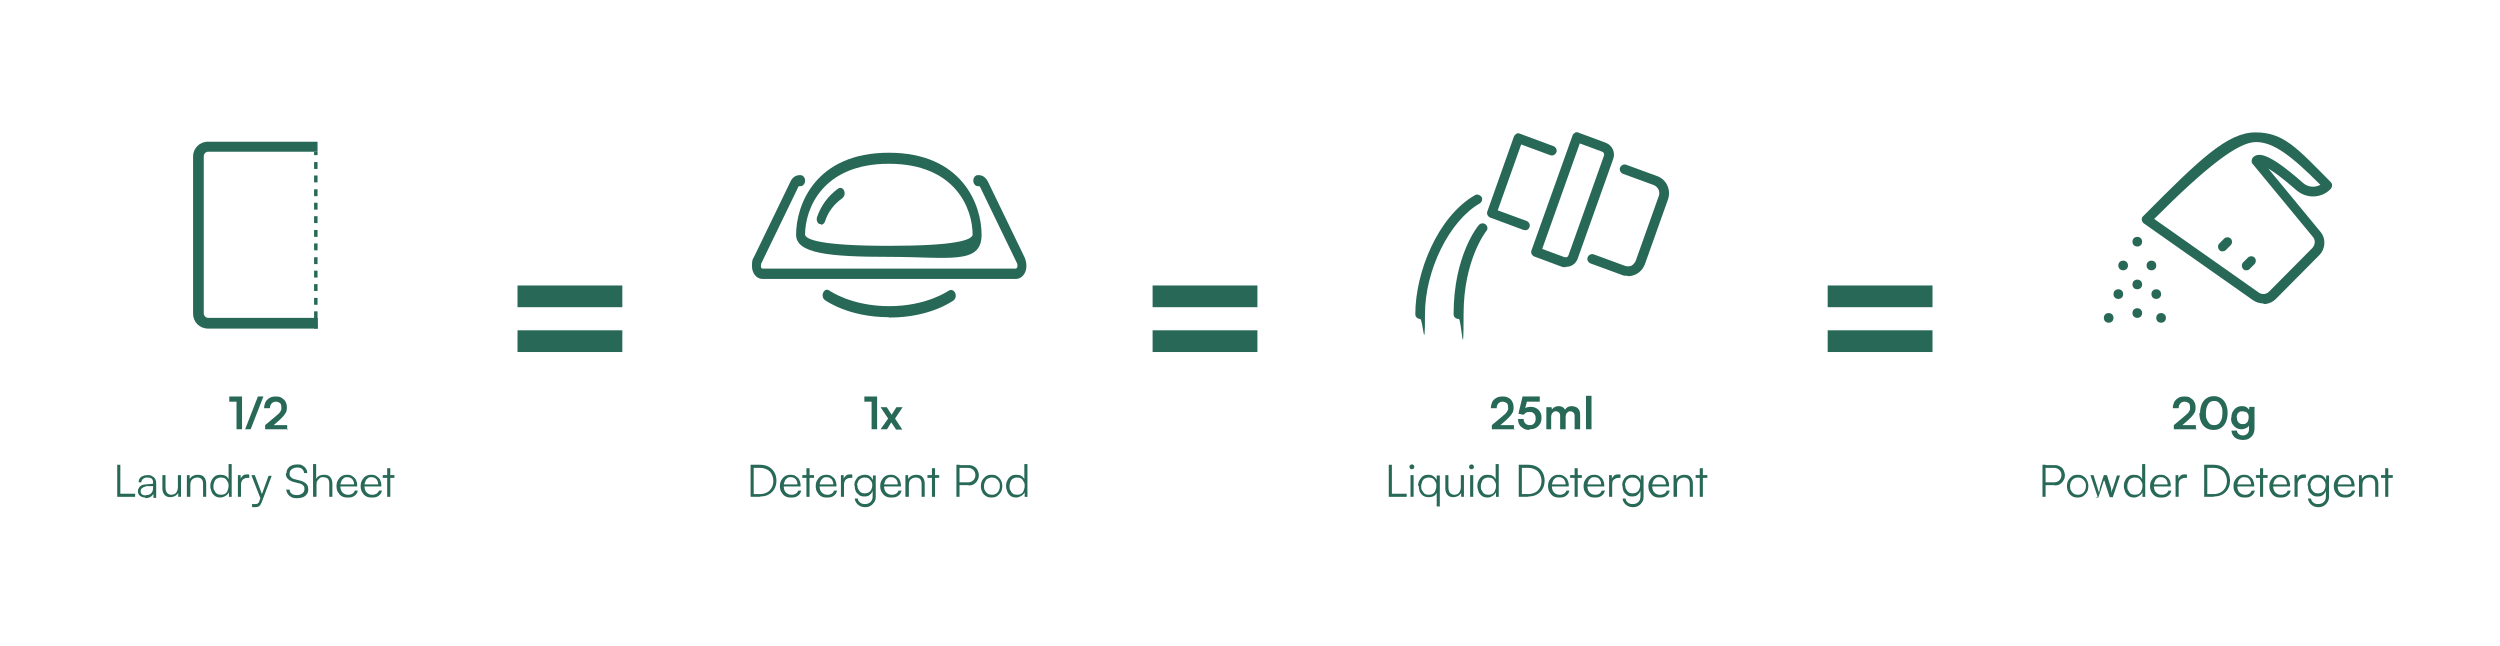 <svg viewBox="0 0 725.1 187.5" version="1.1" xmlns="http://www.w3.org/2000/svg" id="Layer_2">
  
  <defs>
    <style>
      .st0 {
        fill: #276856;
      }
    </style>
  </defs>
  <g>
    <path d="M294.5,80.9h-73.4c-1.7,0-3-1.7-3-3.7s.2-1.9.6-2.7l10.6-21.9c.5-1.1,1.5-1.8,2.6-1.8h.3c.7,0,1.3.7,1.3,1.6s-.6,1.6-1.3,1.6h-.3c-.2,0-.3,0-.4.3l-10.6,21.9c-.2.3-.2.7-.2,1.1s.2.6.5.6h73.4c.2,0,.5-.3.5-.6s0-.8-.2-1.1l-10.6-21.9c0-.2-.2-.3-.4-.3h-.3c-.7,0-1.3-.7-1.3-1.6s.6-1.6,1.3-1.6h.3c1.1,0,2,.7,2.6,1.8l10.6,21.9c.4.8.6,1.8.6,2.7,0,2.1-1.4,3.7-3,3.7h-.2Z" class="st0"></path>
    <path d="M257.8,92c-11.7,0-18.3-4.8-18.6-5-.6-.5-.8-1.4-.4-2.2.4-.8,1.1-1,1.8-.5,0,0,6.3,4.5,17.3,4.5s17.2-4.5,17.3-4.5c.6-.4,1.4-.2,1.8.6.4.8.2,1.7-.4,2.2-.3.2-6.8,5-18.6,5h-.2Z" class="st0"></path>
    <path d="M257.8,74.5c-17.4,0-26.9-1-26.9-6.4,0-8.8,5.7-23.8,26.9-23.8s26.9,15,26.9,23.8-9.5,6.4-26.9,6.4ZM257.8,47.5c-19.2,0-24.3,13-24.3,20.6.3,1.4,4.7,3.2,24.3,3.2s24-1.7,24.3-3.2c0-7.7-5.1-20.6-24.3-20.6Z" class="st0"></path>
    <path d="M238.2,65c-.2,0-.3,0-.5,0-.7-.3-1-1.3-.7-2.1,1.2-3.4,3.2-6.1,6.1-8.2.6-.4,1.4-.2,1.7.6.4.8.1,1.7-.5,2.2-2.4,1.7-4.1,3.9-5,6.7-.2.6-.7,1-1.2,1h0Z" class="st0"></path>
  </g>
  <g>
    <path d="M454.1,77.5c-.4,0-.8,0-1.3-.2l-7.8-2.9c-.7-.3-1.1-1.1-.8-1.8l11.9-33.3c.1-.4.4-.6.7-.8.3-.2.7-.2,1.1,0l7.8,2.9c1.9.7,2.9,2.8,2.2,4.7l-10.3,28.9c-.3.9-1,1.7-1.9,2.1-.5.2-1,.3-1.5.3h-.1ZM447.3,72.2l6.5,2.4h.6c.2,0,.4-.3.5-.5l10.3-28.9c.2-.5,0-1-.5-1.2l-6.5-2.4-10.9,30.6Z" class="st0"></path>
    <path d="M442.4,66.7h-.5l-9.7-3.6c-.7-.3-1.1-1.1-.8-1.8l7.7-21.7c.1-.3.4-.6.7-.8.3-.2.7-.2,1.1,0l9.7,3.6c.7.3,1.1,1.1.8,1.8-.3.7-1.1,1.1-1.8.8l-8.4-3.1-6.8,19.1,8.4,3.1c.7.3,1.1,1.1.8,1.8-.2.6-.7.9-1.3.9h0Z" class="st0"></path>
    <path d="M472.1,80c-.6,0-1.2,0-1.8-.3l-9-3.3c-.7-.3-1.1-1.1-.8-1.8.3-.7,1.1-1.1,1.8-.8l9,3.3c.6.2,1.2.2,1.8,0,.6-.3,1-.8,1.3-1.4l6.7-18.8c.5-1.3-.2-2.7-1.4-3.2l-9-3.3c-.7-.3-1.1-1.1-.8-1.8.3-.7,1.1-1.1,1.8-.8l9,3.3c2.7,1,4,4,3.1,6.7l-6.7,18.8c-.5,1.3-1.4,2.4-2.7,3-.7.3-1.4.5-2.1.5h-.2Z" class="st0"></path>
    <path d="M423,92.5c-.8,0-1.4-.6-1.4-1.4,0-16.9,7-25.5,7.3-25.8.5-.6,1.4-.7,2-.2s.7,1.4.2,1.9h0s-6.6,8.2-6.6,24.1-.6,1.4-1.4,1.4h-.1Z" class="st0"></path>
    <path d="M411.9,92.5c-.8,0-1.4-.6-1.4-1.4,0-12.1,6.5-28.3,17.3-34.5.7-.4,1.5,0,1.9.5.4.7.1,1.5-.5,1.9-8.8,5-15.9,19.4-15.9,32.1s-.6,1.4-1.4,1.4Z" class="st0"></path>
  </g>
  <g>
    <path d="M656.4,88c-1,0-2-.3-2.9-.9l-31.7-22.3c-.3-.2-.5-.6-.6-1,0-.4,0-.8.4-1.1,16.3-16.4,24.4-24.3,32.6-24.3s12.1,4.6,21.8,14.4c.3.3.4.6.4,1s-.2.7-.4,1l-.2.2c-2.7,2.6-6.9,2.6-9.7.2-4-3.5-6.6-5.4-8.2-6.3l15.1,18.3c1.7,2,1.5,5-.3,6.8l-12.6,12.7c-1,1-2.3,1.5-3.6,1.5v-.2ZM624.8,63.5l30.4,21.4c.9.6,2.1.5,2.9-.3l12.6-12.7c.8-.9.9-2.2.2-3.1l-17.5-21.2c-.5-.5-.4-1.3,0-1.9,1.5-1.5,4.3-1.7,14.5,7.3,1.4,1.3,3.5,1.5,5.1.6-8.3-8.3-13.5-12.4-18.7-12.4s-14.5,7.3-29.5,22.3Z" class="st0"></path>
    <path d="M644.7,72.9c-.4,0-.7,0-1-.4-.5-.5-.5-1.4,0-1.9l1.4-1.4c.5-.5,1.4-.5,1.9,0s.5,1.4,0,1.9l-1.4,1.4c-.3.3-.6.4-1,.4h0Z" class="st0"></path>
    <path d="M651.6,78.4c-.4,0-.7,0-1-.4-.5-.5-.5-1.4,0-1.9l1.4-1.4c.5-.5,1.4-.5,1.9,0s.5,1.4,0,1.9l-1.4,1.4c-.3.3-.6.4-1,.4h0Z" class="st0"></path>
    <circle r="1.4" cy="70.1" cx="619.9" class="st0"></circle>
    <circle r="1.4" cy="77" cx="615.8" class="st0"></circle>
    <circle r="1.4" cy="77" cx="624" class="st0"></circle>
    <circle r="1.4" cy="82.5" cx="619.9" class="st0"></circle>
    <circle r="1.4" cy="85.3" cx="614.4" class="st0"></circle>
    <circle r="1.4" cy="85.3" cx="625.4" class="st0"></circle>
    <circle r="1.4" cy="92.2" cx="611.6" class="st0"></circle>
    <circle r="1.4" cy="90.8" cx="619.9" class="st0"></circle>
    <circle r="1.4" cy="92.2" cx="626.8" class="st0"></circle>
  </g>
  <path d="M150.1,82.8h30.4v6.3h-30.4v-6.3ZM150.1,95.8h30.4v6.3h-30.4v-6.3Z" class="st0"></path>
  <path d="M334.3,82.8h30.4v6.3h-30.4v-6.3ZM334.3,95.8h30.4v6.3h-30.4v-6.3Z" class="st0"></path>
  <path d="M530.1,82.8h30.4v6.3h-30.4v-6.3ZM530.1,95.8h30.4v6.3h-30.4v-6.3Z" class="st0"></path>
  <g>
    <path d="M92.2,44s-31.8,0-31.8,0c-.7,0-1.3.6-1.3,1.3v45.6c0,.7.6,1.3,1.3,1.3h31.8v3.1h-31.9c-2.4,0-4.3-1.9-4.3-4.3v-45.6c0-2.4,1.9-4.3,4.3-4.3h31.8v2.9Z" class="st0"></path>
    <g>
      <rect height="1" width="1" y="94.3" x="91.1" class="st0"></rect>
      <path d="M92.1,92.3h-1v-2h1v2ZM92.1,88.4h-1v-2h1v2ZM92.1,84.4h-1v-2h1v2ZM92.1,80.5h-1v-2h1v2ZM92.1,76.6h-1v-2h1v2ZM92.1,72.6h-1v-2h1v2ZM92.1,68.7h-1v-2h1v2ZM92.1,64.7h-1v-2h1v2ZM92.1,60.8h-1v-2h1v2ZM92.1,56.9h-1v-2h1v2ZM92.1,52.9h-1v-2h1v2ZM92.1,49h-1v-2h1v2Z" class="st0"></path>
      <rect height="1" width="1" y="44" x="91.1" class="st0"></rect>
    </g>
  </g>
  <g>
    <path d="M68.6,116.5h-2.1v-1.5h3.7v9.5h-1.6v-8Z" class="st0"></path>
    <path d="M72.7,124.5h-1.6l3.7-9.5h1.6l-3.7,9.5Z" class="st0"></path>
    <path d="M83.5,124.5h-6.6s0-1.2,0-1.2l3.1-2.6c.3-.3.6-.5.8-.7.2-.2.4-.4.5-.6s.2-.4.3-.6c0-.2,0-.4,0-.7,0-.5-.1-1-.4-1.2s-.7-.4-1.2-.4-.9.2-1.2.5c-.3.3-.5.8-.5,1.4h-1.7c0-.7.2-1.3.4-1.8.3-.5.7-.9,1.2-1.2.5-.3,1.1-.4,1.8-.4s1.3.1,1.7.4.9.6,1.1,1.1c.3.5.4,1,.4,1.7s0,.6-.1.9c0,.3-.2.6-.4.9-.2.3-.4.6-.7.9s-.6.6-.9.9l-2.3,2-.6-.5h5.1v1.5Z" class="st0"></path>
  </g>
  <g>
    <path d="M34.9,134.8v9.3h-.9v-9.3h.9ZM34.1,144.1v-.9h5.1v.9h-5.1Z" class="st0"></path>
    <path d="M42.2,144.3c-.7,0-1.2-.2-1.6-.5-.4-.3-.6-.8-.6-1.3s.2-1,.6-1.4,1-.6,1.7-.6l2.1-.2v-.2c0-.4,0-.7-.2-1-.1-.2-.3-.4-.6-.5-.3,0-.5-.1-.8-.1-.6,0-1,.1-1.3.4-.3.2-.5.6-.5,1h-.8c0-.4.1-.8.3-1.1.2-.3.5-.6.9-.7.4-.2.8-.3,1.4-.3s.9,0,1.3.3c.4.2.7.4.9.8.2.4.3.8.3,1.4v4.1h-.8v-1.1c-.3.4-.6.7-1,.9-.4.2-.9.3-1.4.3ZM42.4,143.6c.7,0,1.2-.2,1.5-.6.4-.4.5-1,.5-1.7v-.3h-1.9c-.6.2-1,.3-1.3.6-.3.2-.4.5-.4.9s.1.7.4.9c.3.2.6.3,1,.3Z" class="st0"></path>
    <path d="M51.6,137.8h.9v6.3h-.8v-1.1c-.3.4-.6.7-1,.9-.4.2-.9.3-1.3.3-.7,0-1.3-.2-1.7-.7-.4-.5-.6-1.1-.6-1.8v-3.9h.9v3.6c0,.7.2,1.3.5,1.6.3.3.7.5,1.2.5s1.1-.2,1.4-.6.5-1,.5-1.7v-3.3Z" class="st0"></path>
    <path d="M55.1,144.1h-.9v-6.3h.8v1.1c.3-.4.6-.7,1-.9.4-.2.8-.3,1.3-.3.9,0,1.5.2,1.9.7s.6,1.1.6,1.9v3.8h-.9v-3.7c0-.7-.2-1.3-.5-1.5-.3-.3-.7-.4-1.2-.4s-1.1.2-1.5.6c-.4.4-.5,1-.5,1.7v3.3Z" class="st0"></path>
    <path d="M64,144.3c-.6,0-1.1-.1-1.6-.4-.4-.3-.8-.7-1-1.2-.2-.5-.4-1.1-.4-1.7s.1-1.2.4-1.7c.2-.5.6-.9,1-1.2.4-.3,1-.4,1.6-.4s1,.1,1.4.3c.4.2.7.6.9,1v-4.4h.9v9.5h-.8v-1.3c-.3.5-.6.8-1.1,1.1-.4.2-.9.4-1.4.4ZM64.1,143.5c.5,0,.9-.1,1.2-.3.3-.2.6-.5.7-.9s.3-.8.3-1.3,0-.9-.3-1.3c-.2-.4-.4-.7-.7-.9-.3-.2-.7-.3-1.2-.3s-.8.1-1.2.3c-.3.2-.6.5-.7.9-.2.4-.3.8-.3,1.3s0,.9.3,1.3c.2.4.4.7.7.9.3.2.7.3,1.2.3Z" class="st0"></path>
    <path d="M72.3,137.8v.8h-.5c-.6,0-1,.2-1.4.5-.3.4-.5.8-.5,1.4v3.6h-.9v-6.3h.8v1.2c0,0,0,0,0,0,0-.4.3-.7.6-1,.3-.3.7-.4,1.2-.4s.2,0,.3,0c0,0,.2,0,.3,0Z" class="st0"></path>
    <path d="M73.9,137.8l2.4,6.4-.7.5-2.7-6.9h.9ZM73.1,146.9v-.7h.7c.2,0,.4,0,.5,0s.3-.1.5-.2c.2-.1.3-.3.4-.6l2.7-7.4h.9l-2.9,7.7c-.2.5-.4.8-.7,1.1-.3.2-.7.3-1.1.3s-.4,0-.5,0c-.2,0-.3,0-.4,0Z" class="st0"></path>
    <path d="M83.1,137.3c0-.5.1-1,.4-1.4.3-.4.6-.7,1.1-.9.5-.2,1-.3,1.6-.3s1.1,0,1.5.3.8.5,1,.9c.3.4.4.8.4,1.3h-.9c0-.5-.3-.9-.6-1.2s-.8-.4-1.4-.4-1.2.2-1.6.5c-.4.3-.6.7-.6,1.3s.1.7.4,1,.6.5,1.1.6l1.6.4c.7.2,1.3.5,1.7.9.4.4.6.9.6,1.6s-.1,1-.4,1.4c-.3.4-.6.7-1.1.9s-1,.3-1.7.3-1.1,0-1.6-.3c-.5-.2-.8-.5-1.1-.9-.3-.4-.4-.8-.5-1.3h1c0,.5.2.9.6,1.2.4.3.9.4,1.5.4s1.2-.2,1.6-.5c.4-.3.6-.7.6-1.3s-.1-.8-.4-1c-.2-.3-.6-.5-1.1-.6l-1.6-.4c-.7-.2-1.3-.5-1.7-.9-.4-.4-.6-.9-.6-1.6Z" class="st0"></path>
    <path d="M91.7,144.1h-.9v-9.5h.9v4.3c.2-.4.5-.7.9-.9.4-.2.8-.3,1.4-.3.8,0,1.4.2,1.8.7s.6,1.1.6,1.9v3.8h-.9v-3.7c0-.5,0-.9-.2-1.2-.1-.3-.3-.5-.6-.6-.3-.1-.5-.2-.9-.2s-.8,0-1.1.3-.5.5-.7.8c-.2.3-.2.7-.2,1.1v3.4Z" class="st0"></path>
    <path d="M100.7,144.3c-.6,0-1.1-.1-1.6-.4-.5-.3-.8-.7-1.1-1.2-.3-.5-.4-1.1-.4-1.7s.1-1.2.4-1.7c.3-.5.6-.9,1.1-1.2.5-.3,1-.4,1.6-.4s1.1.1,1.5.4c.4.3.8.6,1,1,.2.4.4,1,.4,1.6v.4h-5.4v-.6h4.5c0-.6-.2-1.1-.5-1.5-.4-.4-.8-.6-1.4-.6s-.8,0-1.1.3c-.3.2-.6.5-.7.9-.2.4-.3.8-.3,1.3,0,.8.2,1.5.6,1.9s.9.7,1.6.7.9-.1,1.3-.3c.3-.2.6-.5.7-.9h.9c-.2.7-.5,1.2-1,1.5-.5.4-1.1.5-1.8.5Z" class="st0"></path>
    <path d="M107.7,144.3c-.6,0-1.1-.1-1.6-.4-.5-.3-.8-.7-1.1-1.2-.3-.5-.4-1.1-.4-1.7s.1-1.2.4-1.7c.3-.5.6-.9,1.1-1.2.5-.3,1-.4,1.6-.4s1.1.1,1.5.4c.4.3.8.6,1,1,.2.4.4,1,.4,1.6v.4h-5.4v-.6h4.5c0-.6-.2-1.1-.5-1.5-.4-.4-.8-.6-1.4-.6s-.8,0-1.1.3c-.3.2-.6.5-.7.9-.2.4-.3.8-.3,1.3,0,.8.2,1.5.6,1.9s.9.7,1.6.7.9-.1,1.3-.3c.3-.2.6-.5.7-.9h.9c-.2.7-.5,1.2-1,1.5-.5.4-1.1.5-1.8.5Z" class="st0"></path>
    <path d="M111,137.8h3.4v.8h-3.4v-.8ZM113.2,144.1h-.9v-8.3h.9v8.3Z" class="st0"></path>
  </g>
  <g>
    <path d="M220.5,144.1h-2.8v-9.3h2.8c.9,0,1.8.2,2.5.6.7.4,1.2.9,1.6,1.6.4.7.6,1.5.6,2.4s-.2,1.7-.6,2.4c-.4.7-.9,1.2-1.6,1.6-.7.4-1.5.6-2.5.6ZM218.6,135.3v8.4l-.4-.4h2.3c.8,0,1.4-.2,2-.5.6-.3,1-.8,1.3-1.3s.5-1.2.5-2-.2-1.4-.5-2-.7-1-1.3-1.3-1.2-.5-2-.5h-2.3l.4-.4Z" class="st0"></path>
    <path d="M229.3,144.3c-.6,0-1.1-.1-1.6-.4-.5-.3-.8-.7-1.1-1.2-.3-.5-.4-1.1-.4-1.7s.1-1.2.4-1.7c.3-.5.6-.9,1.1-1.2.5-.3,1-.4,1.6-.4s1.1.1,1.5.4c.4.3.8.6,1,1,.2.4.4,1,.4,1.6v.4h-5.4v-.6h4.5c0-.6-.2-1.1-.5-1.5-.4-.4-.8-.6-1.4-.6s-.8,0-1.1.3c-.3.2-.6.5-.7.9-.2.4-.3.8-.3,1.3,0,.8.2,1.5.6,1.9s.9.7,1.6.7.9-.1,1.3-.3c.3-.2.6-.5.7-.9h.9c-.2.7-.5,1.2-1,1.5-.5.4-1.1.5-1.8.5Z" class="st0"></path>
    <path d="M232.7,137.8h3.4v.8h-3.4v-.8ZM234.8,144.1h-.9v-8.3h.9v8.3Z" class="st0"></path>
    <path d="M239.7,144.3c-.6,0-1.1-.1-1.6-.4-.5-.3-.8-.7-1.1-1.2-.3-.5-.4-1.1-.4-1.7s.1-1.2.4-1.7c.3-.5.6-.9,1.1-1.2.5-.3,1-.4,1.6-.4s1.1.1,1.5.4c.4.3.8.6,1,1,.2.4.4,1,.4,1.6v.4h-5.4v-.6h4.5c0-.6-.2-1.1-.5-1.5-.4-.4-.8-.6-1.4-.6s-.8,0-1.1.3c-.3.2-.6.5-.7.9-.2.4-.3.8-.3,1.3,0,.8.2,1.5.6,1.9s.9.7,1.6.7.9-.1,1.3-.3c.3-.2.6-.5.7-.9h.9c-.2.7-.5,1.2-1,1.5-.5.4-1.1.5-1.8.5Z" class="st0"></path>
    <path d="M247.2,137.8v.8h-.5c-.6,0-1,.2-1.4.5-.3.4-.5.8-.5,1.4v3.6h-.9v-6.3h.8v1.2c0,0,0,0,0,0,0-.4.3-.7.6-1,.3-.3.7-.4,1.2-.4s.2,0,.3,0c0,0,.2,0,.3,0Z" class="st0"></path>
    <path d="M247.8,140.8c0-.6.1-1.1.4-1.6s.6-.9,1-1.1,1-.4,1.6-.4,1.1.1,1.5.4c.4.3.7.7.9,1.3v.2c-.1,0,0-1.7,0-1.7h.8v6.1c0,.6-.1,1.2-.4,1.6s-.6.8-1.1,1.1c-.5.3-1,.4-1.6.4s-1.5-.2-2-.7c-.5-.4-.9-1-1-1.8h.9c0,.5.3.9.7,1.2.4.3.8.4,1.4.4s1.2-.2,1.6-.6c.4-.4.6-.9.6-1.6v-2,.2c0,.5-.4.9-.8,1.3s-1,.5-1.6.5-1.1-.1-1.5-.4c-.4-.3-.8-.7-1-1.1-.2-.5-.3-1-.3-1.6ZM248.7,140.8c0,.4,0,.8.3,1.2.2.4.4.6.7.8.3.2.7.3,1.1.3s.8-.1,1.2-.3c.3-.2.6-.5.7-.8.2-.4.3-.8.3-1.2s0-.8-.3-1.2-.4-.6-.7-.8c-.3-.2-.7-.3-1.2-.3s-.8.1-1.2.3c-.3.2-.6.5-.7.8-.2.4-.3.7-.3,1.2Z" class="st0"></path>
    <path d="M258.4,144.3c-.6,0-1.1-.1-1.6-.4-.5-.3-.8-.7-1.1-1.2-.3-.5-.4-1.1-.4-1.7s.1-1.2.4-1.7c.3-.5.6-.9,1.1-1.2.5-.3,1-.4,1.6-.4s1.1.1,1.5.4c.4.3.8.6,1,1,.2.4.4,1,.4,1.6v.4h-5.4v-.6h4.5c0-.6-.2-1.1-.5-1.5-.4-.4-.8-.6-1.4-.6s-.8,0-1.1.3c-.3.2-.6.5-.7.9-.2.4-.3.8-.3,1.3,0,.8.2,1.5.6,1.9s.9.7,1.6.7.9-.1,1.3-.3c.3-.2.6-.5.7-.9h.9c-.2.7-.5,1.2-1,1.5-.5.4-1.1.5-1.8.5Z" class="st0"></path>
    <path d="M263.5,144.1h-.9v-6.3h.8v1.1c.3-.4.6-.7,1-.9.4-.2.8-.3,1.3-.3.9,0,1.5.2,1.9.7s.6,1.1.6,1.9v3.8h-.9v-3.7c0-.7-.2-1.3-.5-1.5-.3-.3-.7-.4-1.2-.4s-1.1.2-1.5.6c-.4.4-.5,1-.5,1.7v3.3Z" class="st0"></path>
    <path d="M269,137.8h3.4v.8h-3.4v-.8ZM271.2,144.1h-.9v-8.3h.9v8.3Z" class="st0"></path>
    <path d="M278.3,134.8v9.3h-.9v-9.3h.9ZM280.9,140.7h-2.8v-.8h2.6c.7,0,1.2-.2,1.6-.6s.6-.9.6-1.5-.2-1.1-.6-1.5-.9-.6-1.5-.6h-3.1v-.8h3.2c.6,0,1.1.1,1.6.4.4.2.8.6,1,1,.2.4.4,1,.4,1.5s-.1,1.1-.4,1.5c-.2.5-.6.8-1,1.1-.4.3-1,.4-1.6.4Z" class="st0"></path>
    <path d="M284.5,141c0-.6.1-1.2.4-1.7.3-.5.7-.9,1.1-1.2.5-.3,1-.4,1.6-.4s1.2.1,1.6.4.9.7,1.1,1.2c.3.5.4,1.1.4,1.7s-.1,1.2-.4,1.7c-.3.5-.7.9-1.1,1.2-.5.3-1,.4-1.6.4s-1.2-.1-1.6-.4c-.5-.3-.9-.7-1.1-1.2-.3-.5-.4-1.1-.4-1.7ZM285.4,141c0,.5,0,.9.3,1.3.2.4.5.7.8.9.3.2.7.3,1.2.3s.8-.1,1.2-.3c.3-.2.6-.5.8-.9s.3-.8.3-1.3,0-.9-.3-1.3c-.2-.4-.5-.7-.8-.9s-.7-.3-1.2-.3-.8.1-1.2.3-.6.5-.8.9c-.2.4-.3.8-.3,1.3Z" class="st0"></path>
    <path d="M294.8,144.3c-.6,0-1.1-.1-1.6-.4-.4-.3-.8-.7-1-1.2-.2-.5-.4-1.1-.4-1.7s.1-1.2.4-1.7c.2-.5.6-.9,1-1.2.4-.3,1-.4,1.6-.4s1,.1,1.4.3c.4.2.7.6.9,1v-4.4h.9v9.5h-.8v-1.3c-.3.5-.6.8-1.1,1.1-.4.2-.9.4-1.4.4ZM295,143.5c.5,0,.9-.1,1.2-.3.3-.2.6-.5.7-.9s.3-.8.3-1.3,0-.9-.3-1.3c-.2-.4-.4-.7-.7-.9-.3-.2-.7-.3-1.2-.3s-.8.1-1.2.3c-.3.2-.6.5-.7.9-.2.4-.3.8-.3,1.3s0,.9.3,1.3c.2.4.4.7.7.9.3.2.7.3,1.2.3Z" class="st0"></path>
  </g>
  <g>
    <path d="M403.7,134.8v9.3h-.9v-9.3h.9ZM402.9,144.1v-.9h5.1v.9h-5.1Z" class="st0"></path>
    <path d="M409.5,136.1c-.2,0-.3,0-.5-.2-.1-.1-.2-.3-.2-.5s0-.3.2-.5c.1-.1.3-.2.5-.2s.3,0,.5.2.2.3.2.5,0,.3-.2.5c-.1.1-.3.2-.5.2ZM409.1,144.1v-6.3h.9v6.3h-.9Z" class="st0"></path>
    <path d="M411.3,141c0-.6.1-1.2.4-1.7s.6-.9,1-1.2,1-.4,1.6-.4,1,.1,1.4.4c.4.2.7.6,1,1.1v-1.3h.9v9h-.9v-4c-.2.5-.5.8-.9,1-.4.2-.9.3-1.4.3s-1.1-.1-1.6-.4c-.4-.3-.8-.7-1-1.2s-.3-1.1-.3-1.7ZM412.2,141c0,.5,0,.9.3,1.3s.4.7.7.9.7.3,1.2.3.9-.1,1.2-.3c.3-.2.6-.5.7-.9.2-.4.3-.8.3-1.3s0-.9-.3-1.3c-.2-.4-.4-.7-.7-.9-.3-.2-.7-.3-1.2-.3s-.8.1-1.2.3c-.3.2-.6.5-.7.9s-.3.8-.3,1.3Z" class="st0"></path>
    <path d="M423.7,137.8h.9v6.3h-.8v-1.1c-.3.4-.6.7-1,.9-.4.2-.9.3-1.3.3-.7,0-1.3-.2-1.7-.7-.4-.5-.6-1.1-.6-1.8v-3.9h.9v3.6c0,.7.2,1.3.5,1.6.3.3.7.5,1.2.5s1.1-.2,1.4-.6.5-1,.5-1.7v-3.3Z" class="st0"></path>
    <path d="M426.8,136.1c-.2,0-.3,0-.5-.2s-.2-.3-.2-.5,0-.3.2-.5c.1-.1.3-.2.5-.2s.3,0,.5.2c.1.1.2.3.2.5s0,.3-.2.5c-.1.1-.3.2-.5.2ZM426.4,144.1v-6.3h.9v6.3h-.9Z" class="st0"></path>
    <path d="M431.5,144.3c-.6,0-1.1-.1-1.6-.4-.4-.3-.8-.7-1-1.2-.2-.5-.4-1.1-.4-1.7s.1-1.2.4-1.7c.2-.5.6-.9,1-1.2s1-.4,1.6-.4,1,.1,1.4.3c.4.2.7.6.9,1v-4.4h.9v9.5h-.8v-1.3c-.3.5-.6.8-1.1,1.1s-.9.4-1.4.4ZM431.7,143.5c.5,0,.9-.1,1.2-.3.3-.2.6-.5.7-.9.2-.4.3-.8.3-1.3s0-.9-.3-1.3c-.2-.4-.4-.7-.7-.9s-.7-.3-1.2-.3-.8.1-1.2.3c-.3.2-.6.5-.7.9-.2.4-.3.8-.3,1.3s0,.9.3,1.3c.2.4.4.7.7.9.3.2.7.3,1.2.3Z" class="st0"></path>
    <path d="M443.3,144.1h-2.8v-9.3h2.8c.9,0,1.8.2,2.5.6.7.4,1.2.9,1.6,1.6.4.7.6,1.5.6,2.4s-.2,1.7-.6,2.4c-.4.7-.9,1.2-1.6,1.6s-1.5.6-2.5.6ZM441.4,135.3v8.4l-.4-.4h2.3c.8,0,1.4-.2,2-.5.6-.3,1-.8,1.3-1.3s.5-1.2.5-2-.2-1.4-.5-2-.7-1-1.3-1.3c-.6-.3-1.2-.5-2-.5h-2.3l.4-.4Z" class="st0"></path>
    <path d="M452.1,144.3c-.6,0-1.1-.1-1.6-.4-.5-.3-.8-.7-1.1-1.2s-.4-1.1-.4-1.7.1-1.2.4-1.7c.3-.5.6-.9,1.1-1.2.5-.3,1-.4,1.6-.4s1.1.1,1.5.4c.4.3.8.6,1,1,.2.4.4,1,.4,1.6v.4h-5.4v-.6h4.5c0-.6-.2-1.1-.5-1.5-.4-.4-.8-.6-1.4-.6s-.8,0-1.1.3c-.3.2-.6.5-.7.9-.2.4-.3.8-.3,1.3,0,.8.2,1.5.6,1.9s.9.7,1.6.7.9-.1,1.3-.3c.3-.2.6-.5.7-.9h.9c-.2.7-.5,1.2-1,1.5-.5.4-1.1.5-1.8.5Z" class="st0"></path>
    <path d="M455.4,137.8h3.4v.8h-3.4v-.8ZM457.6,144.1h-.9v-8.3h.9v8.3Z" class="st0"></path>
    <path d="M462.4,144.3c-.6,0-1.1-.1-1.6-.4s-.8-.7-1.1-1.2c-.3-.5-.4-1.1-.4-1.7s.1-1.2.4-1.7c.3-.5.6-.9,1.1-1.2.5-.3,1-.4,1.6-.4s1.1.1,1.5.4.8.6,1,1,.4,1,.4,1.6v.4h-5.4v-.6h4.5c0-.6-.2-1.1-.5-1.5s-.8-.6-1.4-.6-.8,0-1.1.3c-.3.2-.6.5-.7.9-.2.4-.3.8-.3,1.3,0,.8.2,1.5.6,1.9s.9.7,1.6.7.9-.1,1.3-.3c.3-.2.5-.5.7-.9h.9c-.2.7-.5,1.2-1,1.5-.5.4-1.1.5-1.8.5Z" class="st0"></path>
    <path d="M470,137.8v.8h-.5c-.6,0-1,.2-1.4.5s-.5.8-.5,1.4v3.6h-.9v-6.3h.8v1.2c0,0,0,0,0,0,0-.4.3-.7.6-1,.3-.3.7-.4,1.2-.4s.2,0,.3,0c0,0,.2,0,.3,0Z" class="st0"></path>
    <path d="M470.5,140.8c0-.6.1-1.1.4-1.6.2-.5.6-.9,1-1.1.4-.3,1-.4,1.6-.4s1.1.1,1.5.4c.4.3.7.7.9,1.3v.2c-.1,0,0-1.7,0-1.7h.8v6.1c0,.6-.1,1.2-.4,1.6-.3.5-.6.8-1.1,1.1-.5.3-1,.4-1.6.4s-1.5-.2-2-.7c-.5-.4-.9-1-1-1.8h.9c0,.5.3.9.7,1.2.4.3.8.4,1.4.4s1.2-.2,1.6-.6c.4-.4.6-.9.6-1.6v-2,.2c0,.5-.4.9-.8,1.3s-1,.5-1.6.5-1.1-.1-1.5-.4-.8-.7-1-1.1c-.2-.5-.3-1-.3-1.6ZM471.4,140.8c0,.4,0,.8.3,1.2s.4.6.7.8c.3.2.7.3,1.1.3s.8-.1,1.2-.3c.3-.2.6-.5.7-.8.2-.4.3-.8.3-1.2s0-.8-.3-1.2-.4-.6-.7-.8c-.3-.2-.7-.3-1.2-.3s-.8.1-1.2.3c-.3.2-.6.5-.7.8-.2.4-.3.7-.3,1.2Z" class="st0"></path>
    <path d="M481.2,144.3c-.6,0-1.1-.1-1.6-.4-.5-.3-.8-.7-1.1-1.2s-.4-1.1-.4-1.7.1-1.2.4-1.7c.3-.5.6-.9,1.1-1.2.5-.3,1-.4,1.6-.4s1.1.1,1.5.4c.4.3.8.6,1,1,.2.4.4,1,.4,1.6v.4h-5.4v-.6h4.5c0-.6-.2-1.1-.5-1.5-.4-.4-.8-.6-1.4-.6s-.8,0-1.1.3c-.3.2-.6.5-.7.9-.2.4-.3.8-.3,1.3,0,.8.2,1.5.6,1.9s.9.7,1.6.7.9-.1,1.3-.3c.3-.2.6-.5.7-.9h.9c-.2.7-.5,1.2-1,1.5-.5.4-1.1.5-1.8.5Z" class="st0"></path>
    <path d="M486.3,144.1h-.9v-6.3h.8v1.1c.3-.4.6-.7,1-.9.4-.2.8-.3,1.3-.3.9,0,1.5.2,1.9.7.4.5.6,1.1.6,1.9v3.8h-.9v-3.7c0-.7-.2-1.3-.5-1.5-.3-.3-.7-.4-1.2-.4s-1.1.2-1.5.6c-.4.4-.5,1-.5,1.7v3.3Z" class="st0"></path>
    <path d="M491.8,137.8h3.4v.8h-3.4v-.8ZM493.9,144.1h-.9v-8.3h.9v8.3Z" class="st0"></path>
  </g>
  <g>
    <path d="M593.3,134.8v9.3h-.9v-9.3h.9ZM595.9,140.7h-2.8v-.8h2.6c.7,0,1.2-.2,1.6-.6.4-.4.6-.9.6-1.5s-.2-1.1-.6-1.5c-.4-.4-.9-.6-1.5-.6h-3.1v-.8h3.2c.6,0,1.1.1,1.6.4.4.2.8.6,1,1,.2.4.4,1,.4,1.5s-.1,1.1-.4,1.5c-.2.5-.6.8-1,1.1-.4.3-1,.4-1.6.4Z" class="st0"></path>
    <path d="M599.5,141c0-.6.1-1.2.4-1.7s.7-.9,1.1-1.2c.5-.3,1-.4,1.6-.4s1.2.1,1.6.4c.5.3.9.7,1.1,1.2.3.5.4,1.1.4,1.7s-.1,1.2-.4,1.7c-.3.5-.7.9-1.1,1.2-.5.3-1,.4-1.6.4s-1.2-.1-1.6-.4c-.5-.3-.9-.7-1.1-1.2-.3-.5-.4-1.1-.4-1.7ZM600.4,141c0,.5,0,.9.3,1.3.2.4.5.7.8.9.3.2.7.3,1.2.3s.8-.1,1.2-.3c.3-.2.6-.5.8-.9.2-.4.3-.8.3-1.3s0-.9-.3-1.3c-.2-.4-.5-.7-.8-.9-.3-.2-.7-.3-1.2-.3s-.8.1-1.2.3c-.3.2-.6.5-.8.9-.2.4-.3.8-.3,1.3Z" class="st0"></path>
    <path d="M608.4,144.1l-2.1-6.3h.9l1.2,3.8c0,.2.1.4.2.6,0,.2.1.5.2.7,0-.2,0-.3.1-.5,0-.2.1-.4.1-.5,0-.1,0-.3,0-.3l1.2-3.8h.9l1.2,3.8c0,0,0,.2,0,.3,0,.1,0,.2.1.3,0,.1,0,.2,0,.4,0,.1,0,.2,0,.4,0-.2,0-.3.1-.4s0-.2.1-.4c0-.1,0-.3.2-.5l1.2-3.8h.9l-2.1,6.3h-.9l-1.3-4c0-.2-.1-.5-.2-.6s-.1-.4-.1-.6c0,.2,0,.4-.2.6,0,.2-.1.4-.2.7l-1.3,4h-.9Z" class="st0"></path>
    <path d="M619,144.3c-.6,0-1.1-.1-1.6-.4-.4-.3-.8-.7-1-1.2-.2-.5-.4-1.1-.4-1.7s.1-1.2.4-1.7c.2-.5.6-.9,1-1.2s1-.4,1.6-.4,1,.1,1.4.3c.4.2.7.6.9,1v-4.4h.9v9.5h-.8v-1.3c-.3.5-.6.8-1.1,1.1s-.9.4-1.4.4ZM619.2,143.5c.5,0,.9-.1,1.2-.3.3-.2.6-.5.7-.9.2-.4.3-.8.3-1.3s0-.9-.3-1.3c-.2-.4-.4-.7-.7-.9s-.7-.3-1.2-.3-.8.1-1.2.3c-.3.2-.6.5-.7.9-.2.4-.3.8-.3,1.3s0,.9.3,1.3c.2.4.4.7.7.9.3.2.7.3,1.2.3Z" class="st0"></path>
    <path d="M626.7,144.3c-.6,0-1.1-.1-1.6-.4-.5-.3-.8-.7-1.1-1.2s-.4-1.1-.4-1.7.1-1.2.4-1.7c.3-.5.6-.9,1.1-1.2.5-.3,1-.4,1.6-.4s1.1.1,1.5.4c.4.3.8.6,1,1,.2.4.4,1,.4,1.6v.4h-5.4v-.6h4.5c0-.6-.2-1.1-.5-1.5-.4-.4-.8-.6-1.4-.6s-.8,0-1.1.3c-.3.2-.6.5-.7.9-.2.4-.3.8-.3,1.3,0,.8.2,1.5.6,1.9s.9.7,1.6.7.9-.1,1.3-.3c.3-.2.6-.5.7-.9h.9c-.2.7-.5,1.2-1,1.5-.5.4-1.1.5-1.8.5Z" class="st0"></path>
    <path d="M634.3,137.8v.8h-.5c-.6,0-1,.2-1.4.5s-.5.8-.5,1.4v3.6h-.9v-6.3h.8v1.2c0,0,0,0,0,0,0-.4.3-.7.6-1,.3-.3.7-.4,1.2-.4s.2,0,.3,0c0,0,.2,0,.3,0Z" class="st0"></path>
    <path d="M642.1,144.1h-2.8v-9.3h2.8c.9,0,1.8.2,2.5.6.7.4,1.2.9,1.6,1.6.4.7.6,1.5.6,2.4s-.2,1.7-.6,2.4c-.4.7-.9,1.2-1.6,1.6-.7.4-1.5.6-2.5.6ZM640.2,135.3v8.4l-.4-.4h2.3c.8,0,1.4-.2,2-.5.6-.3,1-.8,1.3-1.3s.5-1.2.5-2-.2-1.4-.5-2-.7-1-1.3-1.3c-.6-.3-1.2-.5-2-.5h-2.3l.4-.4Z" class="st0"></path>
    <path d="M650.9,144.3c-.6,0-1.1-.1-1.6-.4s-.8-.7-1.1-1.2c-.3-.5-.4-1.1-.4-1.7s.1-1.2.4-1.7c.3-.5.6-.9,1.1-1.2.5-.3,1-.4,1.6-.4s1.1.1,1.5.4.8.6,1,1,.4,1,.4,1.6v.4h-5.4v-.6h4.5c0-.6-.2-1.1-.5-1.5s-.8-.6-1.4-.6-.8,0-1.1.3c-.3.2-.6.5-.7.9-.2.4-.3.8-.3,1.3,0,.8.2,1.5.6,1.9s.9.7,1.6.7.9-.1,1.3-.3c.3-.2.5-.5.7-.9h.9c-.2.7-.5,1.2-1,1.5-.5.4-1.1.5-1.8.5Z" class="st0"></path>
    <path d="M654.3,137.8h3.4v.8h-3.4v-.8ZM656.4,144.1h-.9v-8.3h.9v8.3Z" class="st0"></path>
    <path d="M661.3,144.3c-.6,0-1.1-.1-1.6-.4-.5-.3-.8-.7-1.1-1.2s-.4-1.1-.4-1.7.1-1.2.4-1.7c.3-.5.6-.9,1.1-1.2.5-.3,1-.4,1.6-.4s1.1.1,1.5.4c.4.3.8.6,1,1,.2.4.4,1,.4,1.6v.4h-5.4v-.6h4.5c0-.6-.2-1.1-.5-1.5-.4-.4-.8-.6-1.4-.6s-.8,0-1.1.3c-.3.2-.6.5-.7.9-.2.4-.3.8-.3,1.3,0,.8.2,1.5.6,1.9s.9.7,1.6.7.9-.1,1.3-.3c.3-.2.6-.5.7-.9h.9c-.2.7-.5,1.2-1,1.5-.5.4-1.1.5-1.8.5Z" class="st0"></path>
    <path d="M668.8,137.8v.8h-.5c-.6,0-1,.2-1.4.5-.3.4-.5.8-.5,1.4v3.6h-.9v-6.3h.8v1.2c0,0,0,0,0,0,0-.4.3-.7.6-1,.3-.3.8-.4,1.2-.4s.2,0,.3,0,.2,0,.3,0Z" class="st0"></path>
    <path d="M669.3,140.8c0-.6.1-1.1.4-1.6.2-.5.6-.9,1-1.1.4-.3,1-.4,1.6-.4s1.1.1,1.5.4c.4.3.7.7.9,1.3v.2c-.1,0,0-1.7,0-1.7h.8v6.1c0,.6-.1,1.2-.4,1.6-.3.5-.6.8-1.1,1.1-.5.3-1,.4-1.6.4s-1.5-.2-2-.7c-.5-.4-.9-1-1-1.8h.9c0,.5.3.9.7,1.2.4.3.8.4,1.4.4s1.2-.2,1.6-.6c.4-.4.6-.9.6-1.6v-2,.2c0,.5-.4.9-.8,1.3s-1,.5-1.6.5-1.1-.1-1.5-.4-.8-.7-1-1.1c-.2-.5-.3-1-.3-1.6ZM670.2,140.8c0,.4,0,.8.3,1.2s.4.6.7.8c.3.2.7.3,1.1.3s.8-.1,1.2-.3c.3-.2.6-.5.7-.8.2-.4.3-.8.3-1.2s0-.8-.3-1.2-.4-.6-.7-.8c-.3-.2-.7-.3-1.2-.3s-.8.1-1.2.3c-.3.2-.6.5-.7.8-.2.4-.3.7-.3,1.2Z" class="st0"></path>
    <path d="M680,144.3c-.6,0-1.1-.1-1.6-.4s-.8-.7-1.1-1.2c-.3-.5-.4-1.1-.4-1.7s.1-1.2.4-1.7c.3-.5.6-.9,1.1-1.2.5-.3,1-.4,1.6-.4s1.1.1,1.5.4.8.6,1,1,.4,1,.4,1.6v.4h-5.4v-.6h4.5c0-.6-.2-1.1-.5-1.5s-.8-.6-1.4-.6-.8,0-1.1.3c-.3.2-.6.5-.7.9-.2.4-.3.8-.3,1.3,0,.8.2,1.5.6,1.9s.9.7,1.6.7.9-.1,1.3-.3c.3-.2.5-.5.7-.9h.9c-.2.7-.5,1.2-1,1.5-.5.4-1.1.5-1.8.5Z" class="st0"></path>
    <path d="M685.1,144.1h-.9v-6.3h.8v1.1c.3-.4.6-.7,1-.9.4-.2.8-.3,1.3-.3.9,0,1.5.2,1.9.7.4.5.6,1.1.6,1.9v3.8h-.9v-3.7c0-.7-.2-1.3-.5-1.5-.3-.3-.7-.4-1.2-.4s-1.1.2-1.5.6c-.4.4-.5,1-.5,1.7v3.3Z" class="st0"></path>
    <path d="M690.6,137.8h3.4v.8h-3.4v-.8ZM692.7,144.1h-.9v-8.3h.9v8.3Z" class="st0"></path>
  </g>
  <g>
    <path d="M252.8,116.5h-2.1v-1.5h3.7v9.5h-1.6v-8Z" class="st0"></path>
    <path d="M257.2,124.5h-1.8l2.2-3.1-2.2-3.3h1.8l1.4,2.2,1.4-2.2h1.8l-2.2,3.3,2.1,3.2h-1.8l-1.4-2.1-1.3,2.1Z" class="st0"></path>
  </g>
  <g>
    <path d="M439.3,124.5h-6.6s0-1.2,0-1.2l3.1-2.6c.3-.3.6-.5.8-.7.2-.2.4-.4.5-.6s.2-.4.3-.6,0-.4,0-.7c0-.5-.1-1-.4-1.2s-.7-.4-1.2-.4-.9.2-1.2.5c-.3.3-.5.8-.5,1.4h-1.7c0-.7.2-1.3.4-1.8s.7-.9,1.2-1.2c.5-.3,1.1-.4,1.8-.4s1.3.1,1.7.4c.5.2.9.6,1.1,1.1.3.5.4,1,.4,1.7s0,.6-.1.9c0,.3-.2.6-.4.9s-.4.6-.7.9-.6.6-.9.9l-2.3,2-.6-.5h5.1v1.5Z" class="st0"></path>
    <path d="M443.6,124.7c-.7,0-1.2-.1-1.7-.4-.5-.3-.9-.6-1.2-1.1-.3-.5-.4-1-.4-1.7h1.6c0,.5.2,1,.5,1.3.3.3.7.5,1.2.5s.7,0,1-.2c.3-.2.5-.4.6-.7.2-.3.2-.6.2-1s0-.7-.2-1c-.1-.3-.3-.5-.6-.7s-.6-.2-1-.2-.7,0-1,.2c-.3.2-.5.4-.7.6l-1.5-.3,1.2-5h5v1.5h-4.2l.6-.5-.8,3-.6.2c.2-.4.5-.7.9-.9.4-.2.9-.3,1.4-.3s1.2.1,1.7.4c.5.3.8.6,1.1,1.1s.4,1,.4,1.6-.1,1.3-.4,1.8c-.3.5-.7.9-1.2,1.2s-1.2.4-1.9.4Z" class="st0"></path>
    <path d="M450.1,124.5h-1.6v-6.4h1.5l.2,1.1-.2-.2c.1-.3.4-.6.7-.8s.8-.4,1.3-.4,1,.1,1.4.4.6.7.7,1.2h-.3c0-.5.3-.9.7-1.2.4-.3.9-.4,1.4-.4s1.4.2,1.8.7c.4.4.6,1,.6,1.8v4.2h-1.6v-3.8c0-.5-.1-.8-.3-1s-.5-.4-.9-.4-.5,0-.7.2c-.2.1-.4.3-.5.5-.1.2-.2.5-.2.9v3.6h-1.6v-3.8c0-.5-.1-.8-.3-1-.2-.2-.5-.4-.9-.4s-.5,0-.7.2-.4.3-.5.5c-.1.2-.2.5-.2.9v3.6Z" class="st0"></path>
    <path d="M461.6,124.5h-1.6v-9.7h1.6v9.7Z" class="st0"></path>
  </g>
  <g>
    <path d="M637.1,124.5h-6.6s0-1.2,0-1.2l3.1-2.6c.3-.3.6-.5.8-.7.2-.2.4-.4.5-.6.1-.2.2-.4.3-.6,0-.2,0-.4,0-.7,0-.5-.1-1-.4-1.2s-.7-.4-1.2-.4-.9.2-1.2.5c-.3.3-.5.8-.5,1.4h-1.7c0-.7.2-1.3.4-1.8.3-.5.7-.9,1.2-1.2.5-.3,1.1-.4,1.8-.4s1.3.1,1.7.4.9.6,1.1,1.1c.3.5.4,1,.4,1.7s0,.6-.1.9c0,.3-.2.6-.4.9-.2.3-.4.6-.7.9s-.6.6-.9.9l-2.3,2-.6-.5h5.1v1.5Z" class="st0"></path>
    <path d="M638.1,119.8c0-1,.2-1.8.5-2.6.3-.7.8-1.3,1.4-1.7.6-.4,1.3-.6,2.1-.6s1.5.2,2.1.6c.6.4,1.1,1,1.4,1.7.3.7.5,1.6.5,2.6s-.2,1.8-.5,2.6c-.3.7-.8,1.3-1.4,1.7-.6.4-1.3.6-2.2.6s-1.5-.2-2.2-.6c-.6-.4-1.1-1-1.4-1.7-.3-.7-.5-1.6-.5-2.6ZM639.8,119.8c0,.7,0,1.4.3,1.9.2.5.5.9.8,1.2s.8.4,1.3.4.9-.1,1.3-.4c.4-.3.6-.7.8-1.2.2-.5.3-1.1.3-1.9s0-1.4-.3-1.9c-.2-.5-.5-.9-.8-1.2-.4-.3-.8-.4-1.3-.4s-.9.1-1.3.4c-.4.3-.6.7-.8,1.2-.2.5-.3,1.2-.3,1.9Z" class="st0"></path>
    <path d="M647.2,121.1c0-.6.1-1.2.4-1.7s.6-.9,1.1-1.2c.5-.3,1-.4,1.6-.4s1,.1,1.4.4.7.6.8,1h-.2c0,.1.1-1.2.1-1.2h1.5v6.1c0,.7-.1,1.3-.4,1.9-.3.5-.7.9-1.2,1.2s-1.1.4-1.8.4-1.7-.2-2.3-.7c-.6-.5-.9-1.2-1-2h1.6c0,.4.2.7.5,1,.3.2.7.4,1.2.4s1-.2,1.3-.5.5-.7.5-1.3v-1.6l.2.2c-.2.4-.4.7-.9,1-.4.2-.9.4-1.4.4s-1.1-.1-1.6-.4-.8-.7-1.1-1.1c-.3-.5-.4-1-.4-1.7ZM648.8,121.1c0,.4,0,.7.2,1,.1.3.3.5.6.7.3.2.6.2.9.2s.7,0,.9-.2c.3-.2.5-.4.6-.7.1-.3.2-.6.2-1s0-.7-.2-1c-.1-.3-.3-.5-.6-.6s-.6-.2-1-.2-.7,0-.9.2c-.3.2-.5.4-.6.7-.1.3-.2.6-.2.9Z" class="st0"></path>
  </g>
</svg>
